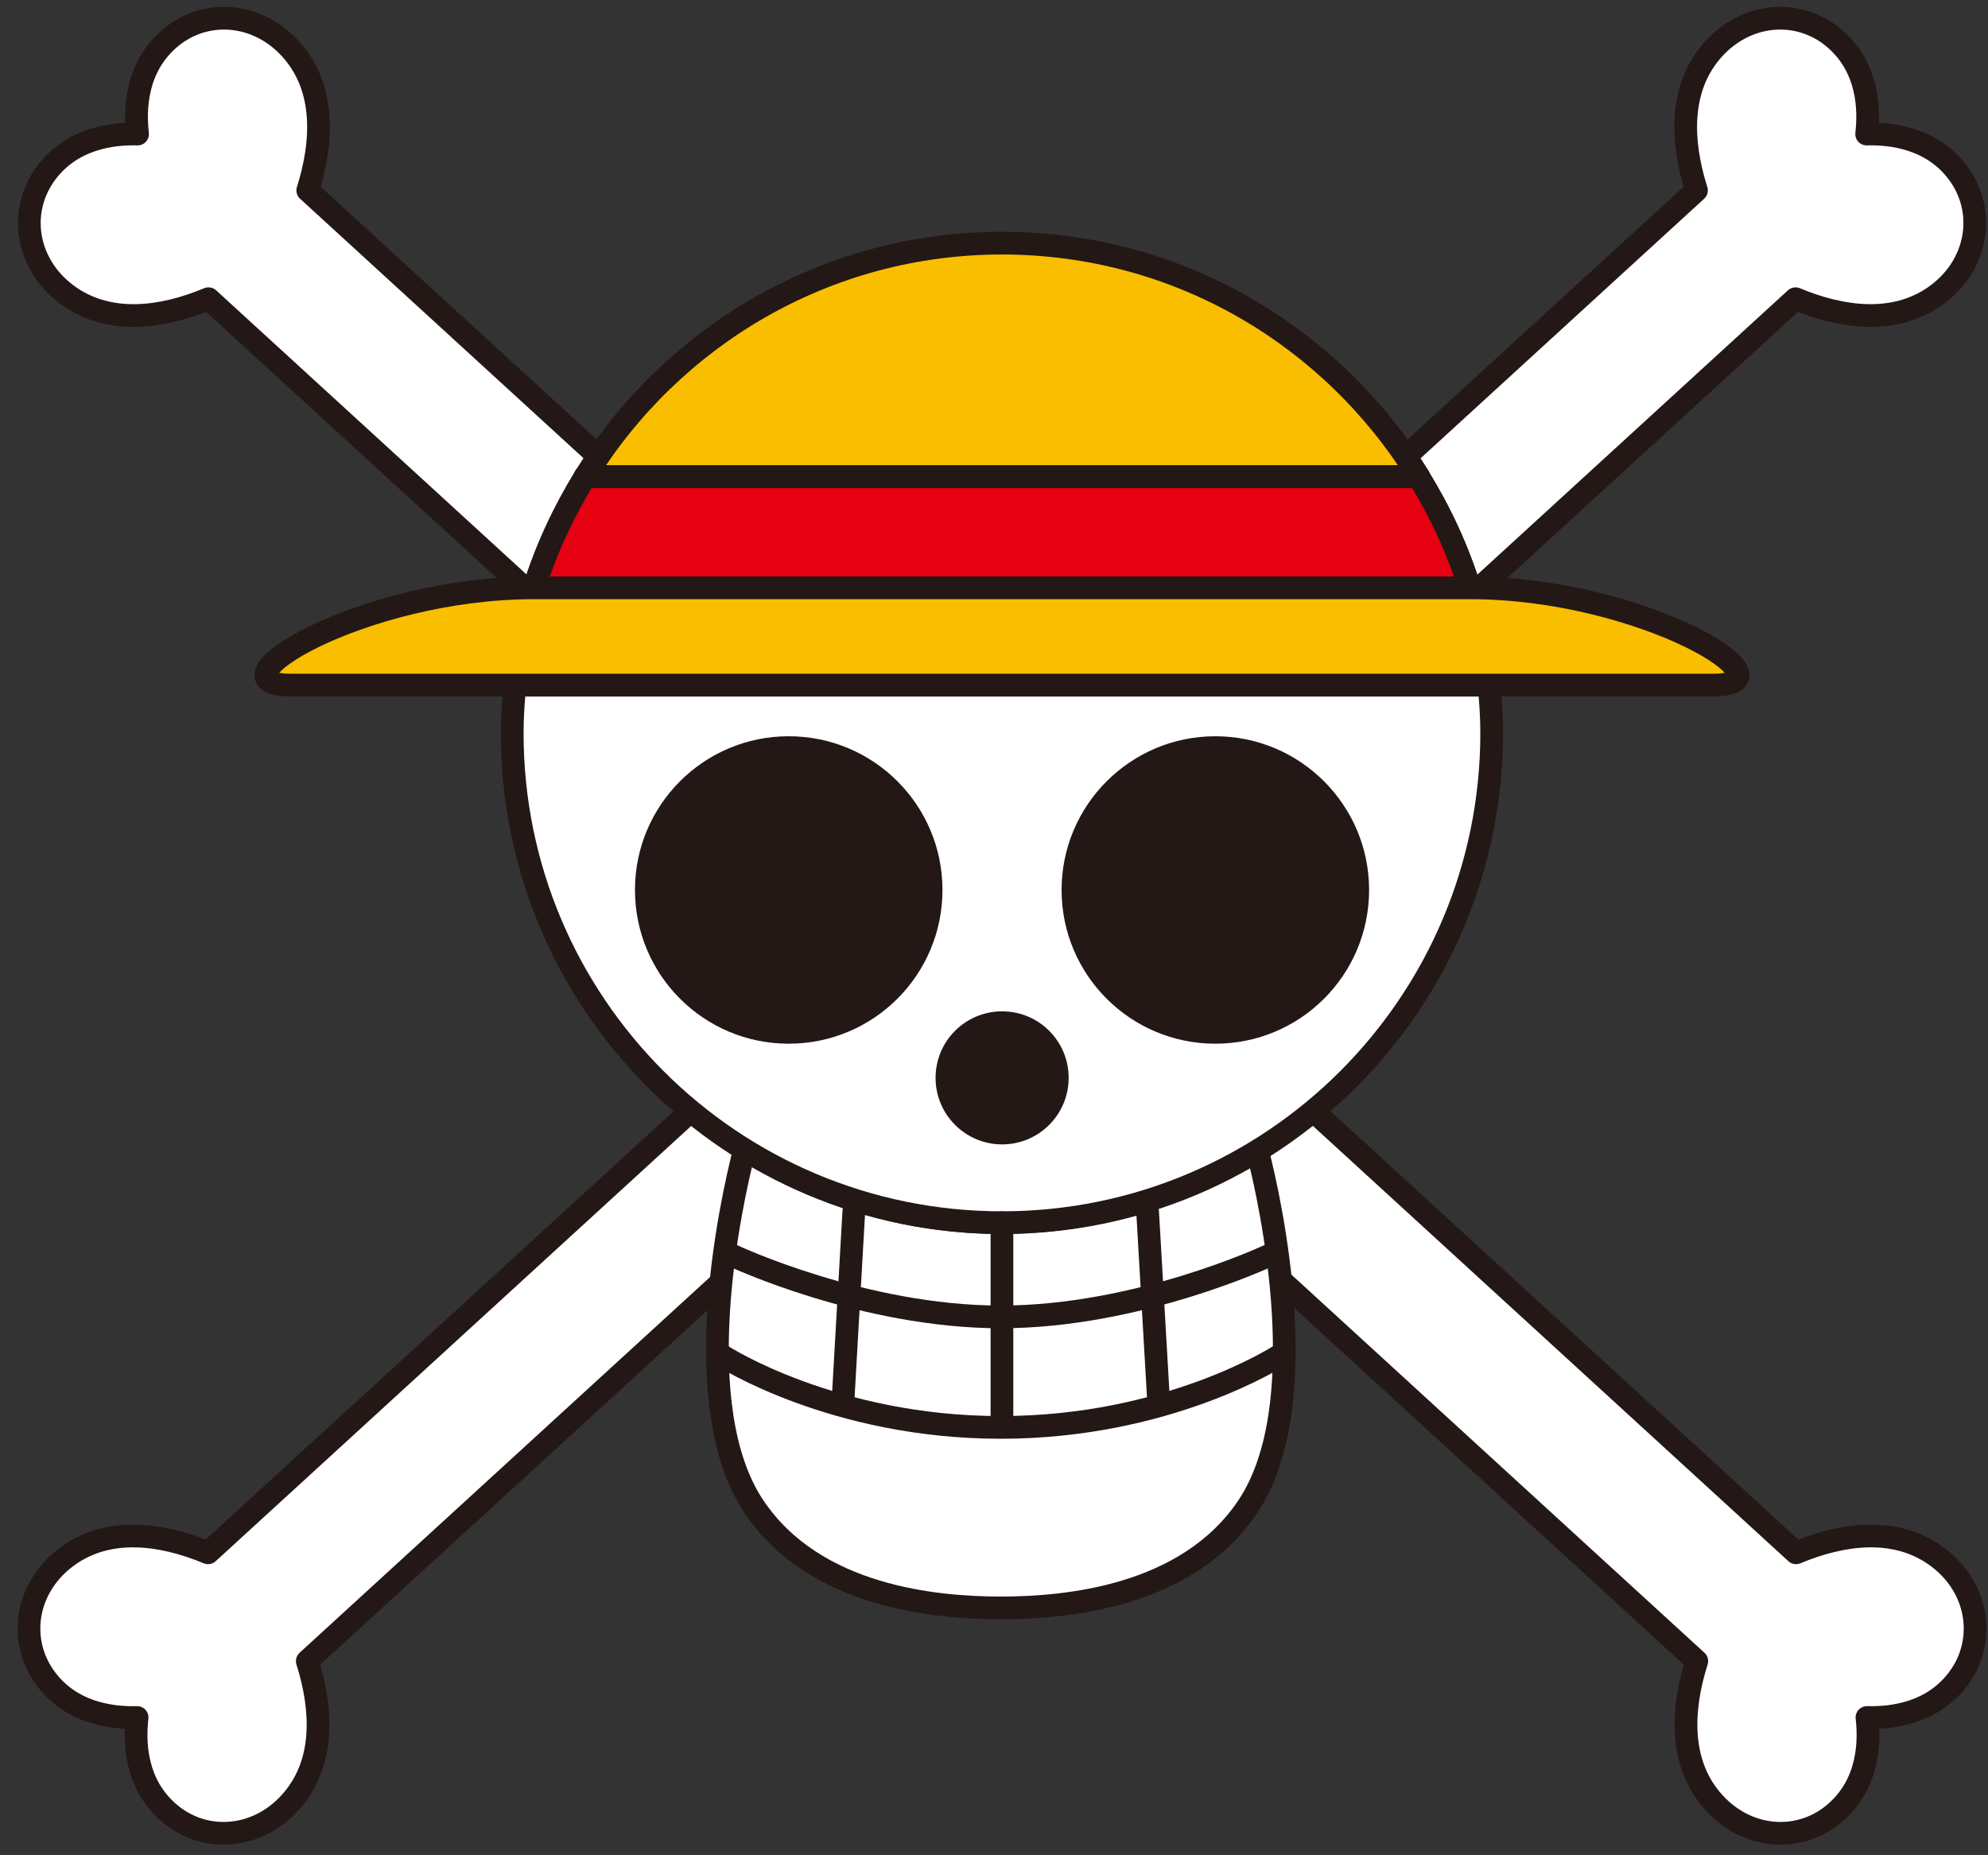 <svg width="90" height="84" viewBox="0 0 90 84" fill="none" xmlns="http://www.w3.org/2000/svg">
<rect x="0" y="0" width="90" height="84" fill="#333333" stroke="none"/>
<g clip-path="url(#clip0_1420_27029)">
<path d="M13.911 75.21L81.288 13.525C83.415 14.411 85.739 14.694 87.568 13.433C89.503 12.093 89.928 9.705 88.737 7.961C87.54 6.217 85.562 6.04 84.506 6.069C84.627 5.02 84.627 3.035 82.989 1.688C81.359 0.349 78.942 0.561 77.439 2.376C76.022 4.084 76.107 6.423 76.802 8.62L9.418 70.306C7.291 69.42 4.966 69.136 3.145 70.398C1.21 71.737 0.785 74.126 1.975 75.87C3.173 77.62 5.151 77.79 6.207 77.762C6.086 78.811 6.086 80.796 7.724 82.142C9.354 83.482 11.771 83.269 13.273 81.455C14.691 79.747 14.606 77.408 13.911 75.21Z" fill="white" stroke="#231815" stroke-width="1.028" stroke-linecap="round" stroke-linejoin="round"/>
<path d="M76.816 75.21L9.439 13.525C7.313 14.411 4.988 14.694 3.159 13.433C1.224 12.093 0.799 9.705 1.997 7.961C3.195 6.217 5.172 6.04 6.228 6.069C6.108 5.02 6.108 3.035 7.745 1.688C9.375 0.349 11.792 0.561 13.295 2.376C14.712 4.084 14.627 6.423 13.933 8.62L81.31 70.306C83.436 69.42 85.761 69.136 87.582 70.398C89.517 71.737 89.943 74.126 88.752 75.87C87.554 77.62 85.576 77.79 84.52 77.762C84.641 78.811 84.641 80.796 83.004 82.142C81.373 83.482 78.956 83.269 77.454 81.455C76.036 79.747 76.121 77.408 76.816 75.21Z" fill="white" stroke="#231815" stroke-width="1.028" stroke-linecap="round" stroke-linejoin="round"/>
<path d="M45.247 55.357C49.528 55.357 53.511 54.124 56.906 52.019C57.601 54.691 59.507 63.699 56.495 68.207C53.745 72.325 48.224 72.8 45.31 72.8C42.397 72.8 36.876 72.325 34.126 68.207C31.113 63.699 33.02 54.691 33.715 52.019C37.103 54.124 41.086 55.357 45.374 55.357H45.254H45.247Z" fill="white" stroke="#231815" stroke-width="1.028" stroke-linecap="round" stroke-linejoin="round"/>
<path d="M23.31 31.019C23.239 31.734 23.189 32.457 23.189 33.187C23.189 45.435 33.119 55.358 45.36 55.358C57.601 55.358 67.531 45.428 67.531 33.187C67.531 32.457 67.481 31.734 67.41 31.019H23.31Z" fill="white" stroke="#231815" stroke-width="1.028" stroke-linecap="round" stroke-linejoin="round"/>
<path d="M42.667 40.295C42.667 44.137 39.555 47.255 35.706 47.255C31.858 47.255 28.746 44.137 28.746 40.295C28.746 36.454 31.858 33.335 35.706 33.335C39.555 33.335 42.667 36.454 42.667 40.295Z" fill="#231815"/>
<path d="M48.06 40.295C48.06 44.137 51.172 47.255 55.021 47.255C58.87 47.255 61.981 44.137 61.981 40.295C61.981 36.454 58.862 33.335 55.021 33.335C51.179 33.335 48.06 36.454 48.06 40.295Z" fill="#231815"/>
<path d="M38.655 54.825L38.173 63.274" stroke="#231815" stroke-width="1.028" stroke-linecap="round" stroke-linejoin="round"/>
<path d="M57.409 56.86C57.409 56.86 51.526 59.625 45.303 59.625C39.08 59.625 33.197 56.86 33.197 56.86" stroke="#231815" stroke-width="1.028" stroke-linecap="round" stroke-linejoin="round"/>
<path d="M57.877 61.403C57.877 61.403 52.88 64.628 45.303 64.628C37.726 64.628 32.73 61.403 32.73 61.403" stroke="#231815" stroke-width="1.028" stroke-linecap="round" stroke-linejoin="round"/>
<path d="M51.952 54.825L52.441 63.274" stroke="#231815" stroke-width="1.028" stroke-linecap="round" stroke-linejoin="round"/>
<path d="M45.36 55.358V64.381" stroke="#231815" stroke-width="1.028" stroke-linecap="round" stroke-linejoin="round"/>
<path d="M45.36 11.009C37.372 11.009 30.398 15.247 26.492 21.577H64.228C60.322 15.24 53.348 11.009 45.36 11.009Z" fill="#FABE00" stroke="#231815" stroke-width="1.028" stroke-linecap="round" stroke-linejoin="round"/>
<path d="M26.492 21.585C25.521 23.166 24.72 24.867 24.16 26.681H66.553C65.993 24.867 65.199 23.173 64.221 21.585H26.485H26.492Z" stroke="#231815" stroke-width="1.028" stroke-linecap="round" stroke-linejoin="round"/>
<path d="M26.492 21.585C25.521 23.166 24.72 24.867 24.16 26.681H66.553C65.993 24.867 65.199 23.173 64.221 21.585H26.485H26.492Z" fill="#E60012" stroke="#231815" stroke-width="1.028" stroke-linecap="round" stroke-linejoin="round"/>
<path d="M66.56 26.616H24.167C16.335 26.616 9.184 31.018 13.174 31.018H77.546C81.543 31.018 74.385 26.616 66.56 26.616Z" fill="#FABE00" stroke="#231815" stroke-width="1.028" stroke-linecap="round" stroke-linejoin="round"/>
<path d="M48.38 48.802C48.38 50.468 47.026 51.815 45.367 51.815C43.709 51.815 42.355 50.468 42.355 48.802C42.355 47.137 43.702 45.79 45.367 45.79C47.033 45.79 48.38 47.137 48.38 48.802Z" fill="#231815"/>
</g>
<defs>
<clipPath id="clip0_1420_27029">
<rect width="89.144" height="83.204" fill="white" transform="translate(0.792 0.313)"/>
</clipPath>
</defs>
</svg>
